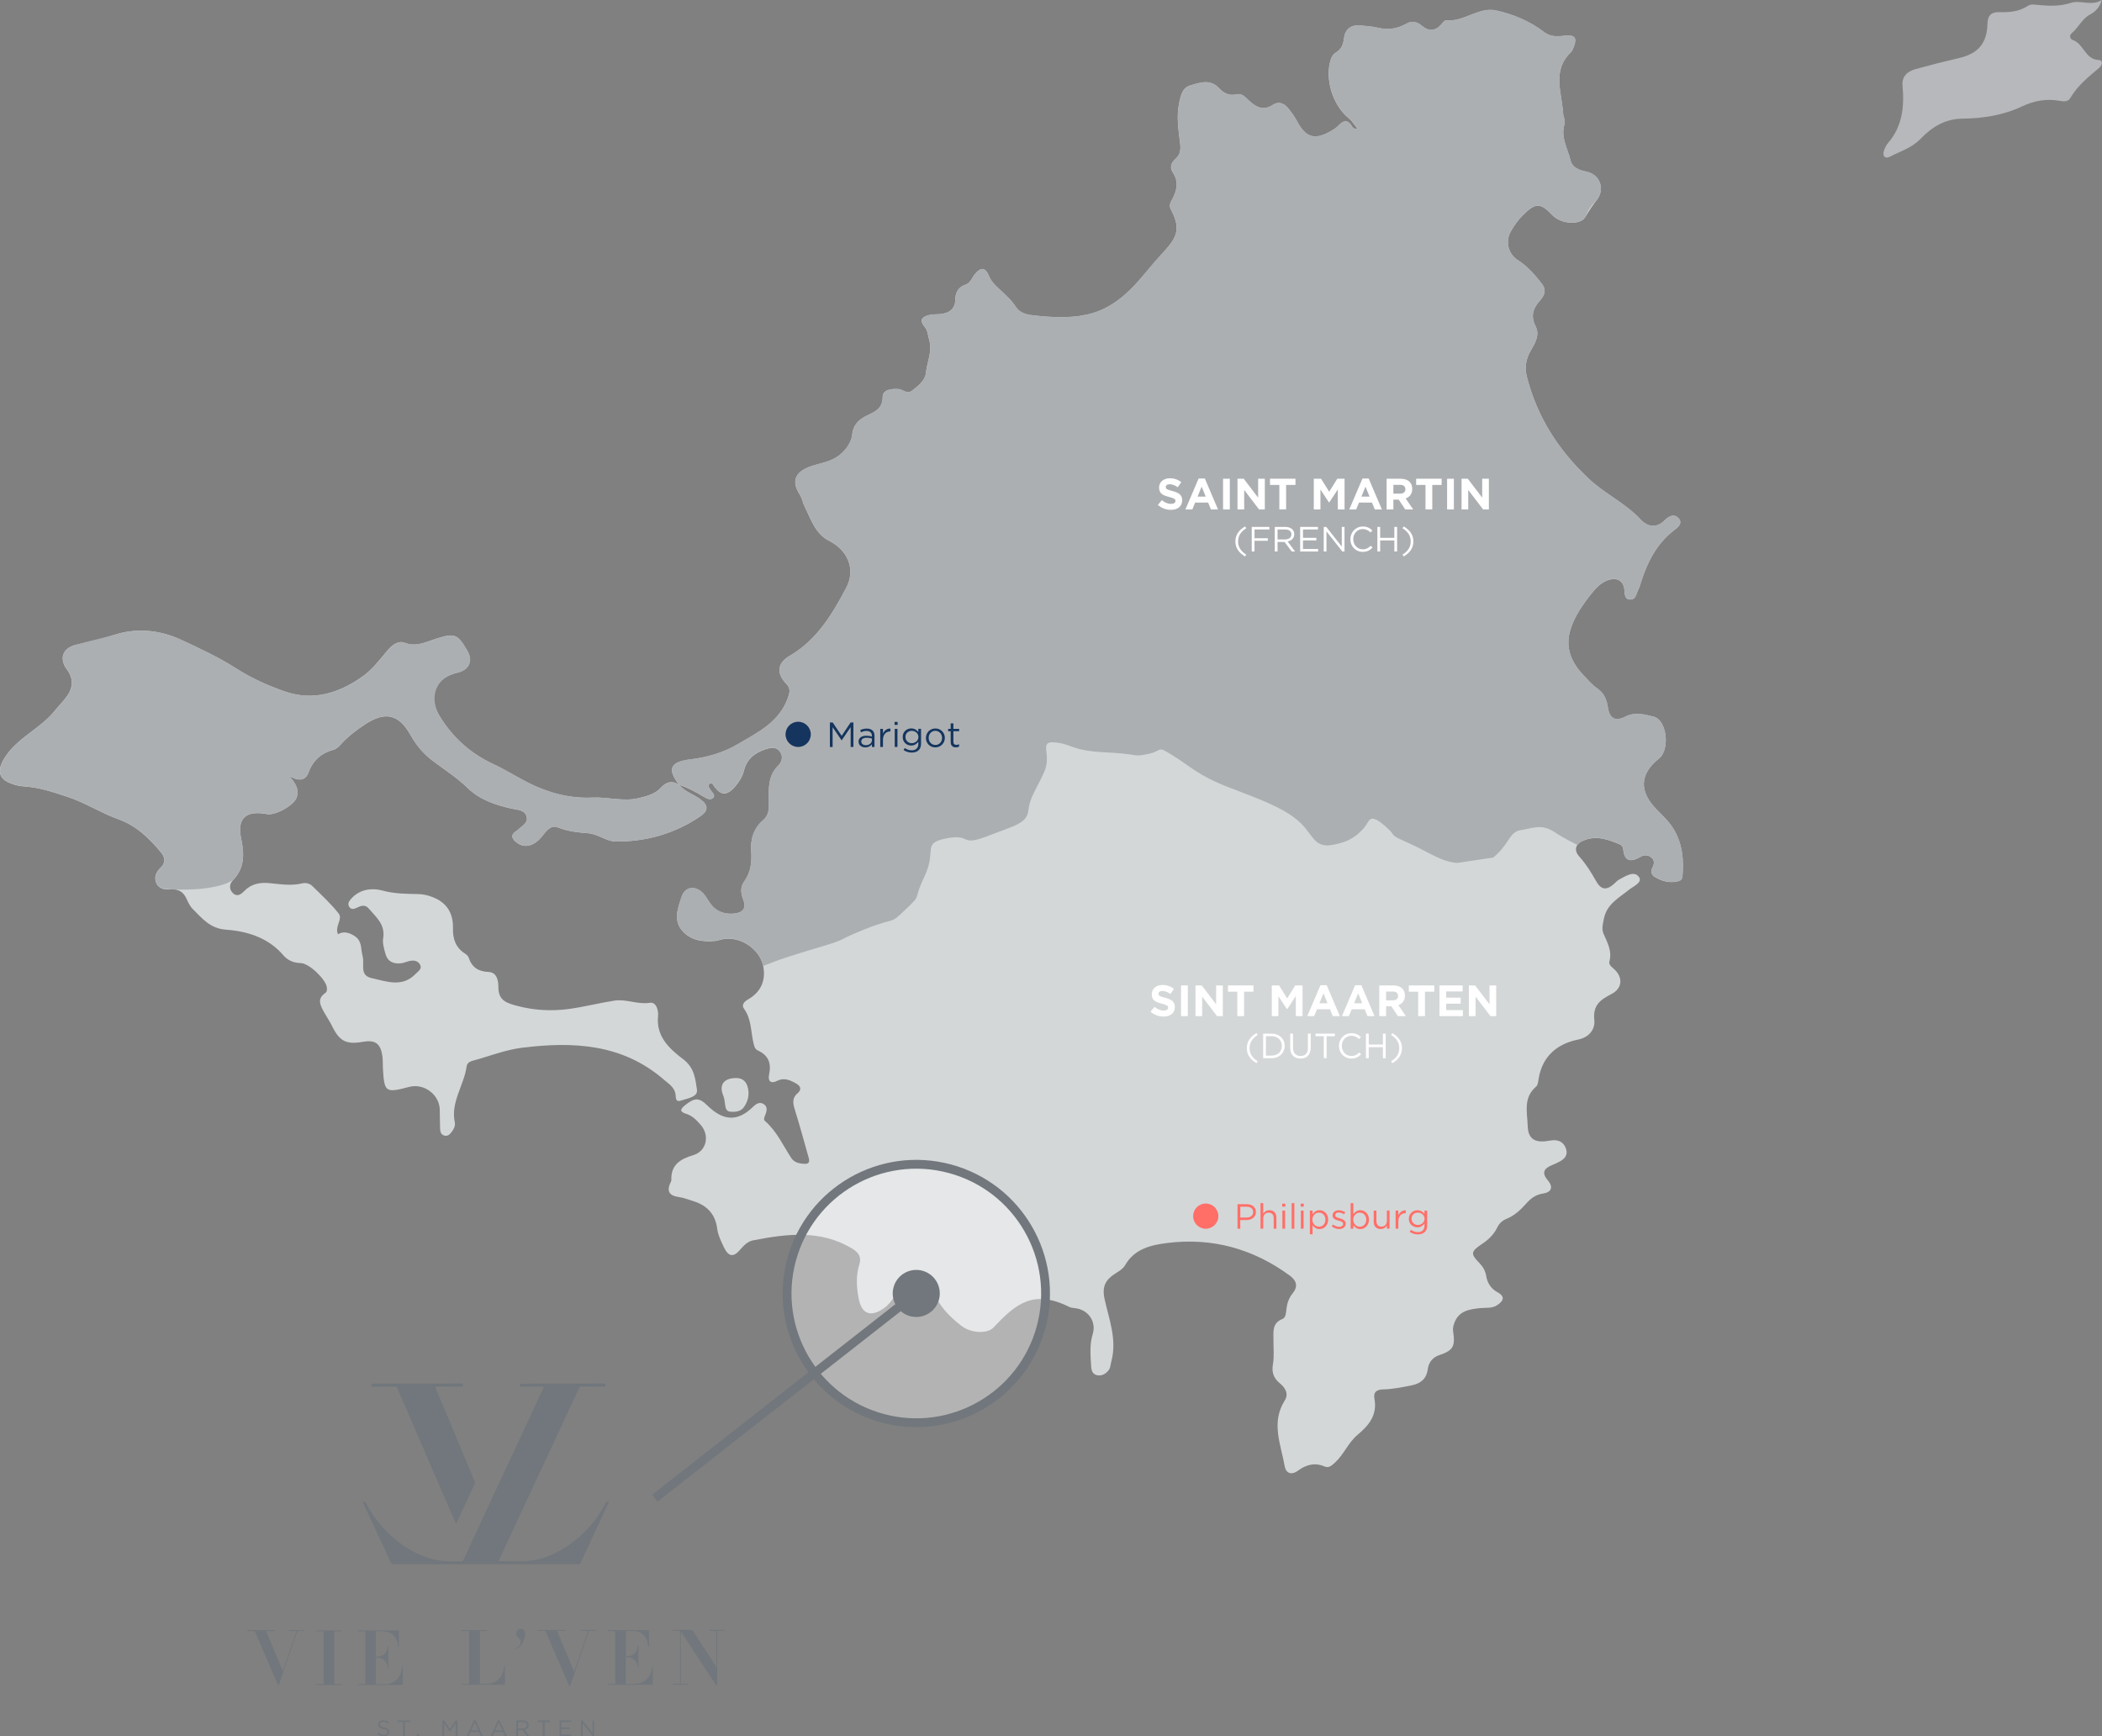 <?xml version="1.0" encoding="UTF-8"?>
<svg xmlns="http://www.w3.org/2000/svg" width="1191" height="984" viewBox="0 0 1191 984" fill="none">
  <rect x="0" y="0" width="1191" height="984" fill="#808080" stroke="none"/>
  <g clip-path="url(#clip0_3933_2066)">
    <path d="M384.744 444.723C378.002 435.955 379.545 431.758 391.063 430.367C400.74 429.199 409.919 426.517 418.054 421.723C429.348 415.042 441.786 409.155 446.538 395.122C447.583 392.017 447.931 390.03 445.443 387.447C439.821 381.585 440.343 375.773 447.409 371.675C462.857 362.683 471.489 348.178 479.425 333.201C485.022 322.669 480.37 311.815 469.773 306.475C461.862 302.501 459.424 294.056 455.767 286.754C454.772 284.742 454.473 282.308 453.255 280.445C447.856 272.224 450.642 266.61 461.738 263.53C467.385 261.965 472.833 260.873 477.236 256.526C480.196 253.645 482.51 250.664 482.833 246.541C483.256 241.226 486.092 238.071 490.794 235.712C495.172 233.526 500.122 231.986 500.122 224.907C500.122 220.784 505.222 220.213 509.103 220.486C511.64 220.685 513.879 223.566 516.665 221.455C520.173 218.797 524.203 215.543 524.601 211.47C525.198 205.236 528.407 199.225 526.492 192.692C525.745 190.134 525.721 187.377 523.905 185.191C520.447 181.068 522.86 179.305 526.815 178.46C528.83 178.038 530.945 178.212 532.985 177.988C537.86 177.417 541.194 175.206 541.269 169.767C541.318 165.619 543.06 162.688 547.164 161.272C549.951 160.304 550.697 157.348 552.389 155.336C555.846 151.263 558.309 151.486 560.299 156.354C561.618 159.583 564.006 161.819 566.419 164.054C569.728 167.134 573.036 169.99 575.599 173.94C578.509 178.485 584.231 178.634 589.057 179.106C599.182 180.075 609.655 180.298 619.282 177.392C630.004 174.163 638.661 166.762 646 158.168C650.826 152.529 655.652 146.866 660.603 141.327C667.742 133.355 668.488 128.362 663.414 118.675C662.22 116.415 663.165 114.776 664.185 112.938C666.871 107.945 667.991 102.928 664.533 97.737C662.568 94.781 663.588 92.223 666.026 90.062C668.812 87.603 669.086 84.672 668.638 81.096C667.692 73.57 666.498 65.969 668.115 58.344C668.986 54.221 669.882 49.75 674.409 48.434C679.832 46.844 685.678 44.633 690.654 49.974C693.34 52.855 696.5 54.469 700.654 53.501C703.789 52.755 705.53 55.115 707.52 56.928C711.575 60.629 715.705 63.138 721.327 59.362C724.262 57.4 727.446 58.468 729.66 61.126C731.626 63.485 733.467 66.044 734.91 68.751C739.835 77.991 744.86 79.58 753.915 74.389C755.507 73.47 757.174 72.477 758.418 71.135C761.403 67.882 763.841 67.807 766.13 71.806C766.603 72.626 767.548 73.197 769.289 73.098C767.573 71.011 766.155 68.602 764.115 66.938C755.06 59.561 750.433 44.484 754.065 33.581C754.612 31.916 755.532 30.6 757 29.731C759.936 27.967 761.08 25.359 761.453 22.031C762.05 16.591 765.284 13.959 770.782 14.455C774.066 14.753 777.424 14.977 780.608 15.747C786.355 17.138 791.629 16.393 796.728 13.511C800.012 11.649 802.873 12.27 805.784 14.753C809.515 17.908 813.296 17.684 816.655 13.834C817.451 12.915 818.57 11.425 819.391 11.524C829.541 12.642 837.825 3.651 847.95 6.01C857.627 8.246 866.881 12.046 874.817 18.181C878.797 21.261 882.877 20.64 887.205 20.218C892.255 19.746 893.623 21.609 891.758 26.378C891.31 27.52 890.862 28.836 890.016 29.656C879.195 40.063 884.966 52.581 885.663 64.379C885.787 66.367 887.056 68.428 886.434 70.44C884.145 77.842 888.225 84.175 889.842 90.857C890.862 95.154 894.942 96.495 898.947 97.315C906.385 98.855 909.569 107.001 904.818 113.236C902.43 116.365 900.266 119.52 898.3 122.923C895.464 127.865 884.444 127.071 879.518 121.879C872.802 114.801 870.065 114.825 863 121.805C860.164 124.612 857.9 127.791 855.985 131.218C852.776 136.956 854.567 143.985 860.04 147.462C865.562 150.965 869.692 155.808 873.647 160.85C876.384 164.352 875.115 167.482 872.553 170.313C868.548 174.71 867.155 179.181 870.09 184.943C872.652 189.985 869.568 194.779 867.229 198.877C864.418 203.795 863.821 208.464 865.164 213.705C870.986 236.333 882.852 254.887 899.942 271.081C909.171 279.824 920.764 285.015 929.421 294.255C933.551 298.651 938.576 299.669 943.501 294.578C945.641 292.367 948.825 291.051 951.163 293.783C953.576 296.639 950.616 298.875 948.651 300.39C938.476 308.164 933.227 318.944 929.521 330.717C929.222 331.71 928.998 332.754 928.501 333.648C927.182 336.057 926.983 340.13 923.351 339.733C919.943 339.36 920.739 335.635 920.217 333.101C919.296 328.506 915.241 326.941 910.042 329.202C906.51 330.742 903.947 333.598 901.683 336.454C896.708 342.714 892.056 349.271 889.718 357.095C886.733 367.129 890.29 375.301 897.032 382.479C899.569 385.187 902.057 388.093 905.067 390.204C909.097 392.986 910.44 396.86 911.087 401.232C911.958 407.069 915.266 409.056 920.814 406.175C926.336 403.293 931.983 404.933 936.959 406.15C944.497 407.988 946.288 424.803 940.068 429.771C929.073 438.538 928.501 448.325 938.551 458.657C942.158 462.358 945.939 465.786 948.576 470.356C953.353 478.627 954.074 487.494 953.278 496.684C953.129 498.472 952.034 499.168 950.492 499.491C945.765 500.534 941.412 499.317 937.456 496.858C935.392 495.566 935.317 493.48 936.387 491.369C937.431 489.307 937.481 487.345 935.491 485.805C933.65 484.364 931.486 484.439 929.62 485.507C923.973 488.761 920.266 488.388 919.669 480.862C919.595 480.018 918.649 478.9 917.804 478.528C911.087 475.622 904.196 473.262 896.932 476.441C892.429 478.403 891.758 481.98 894.842 485.408C898.624 489.605 901.509 494.25 904.246 499.143C907.256 504.533 910.415 504.707 914.968 500.459C915.714 499.764 916.435 498.944 917.331 498.472C920.963 496.56 925.814 493.232 928.55 496.858C930.988 500.087 925.292 502.322 922.928 504.26C917.207 508.904 910.44 512.307 908.798 520.529C908.226 523.41 907.355 526.291 908.525 529.023C910.714 534.115 913.525 538.933 911.883 544.895C911.435 546.534 912.978 547.801 914.296 548.943C919.645 553.588 919.47 559.946 913.152 563.25C906.833 566.553 902.43 569.459 903.35 578.078C903.823 582.599 901.186 587.69 894.046 589.131C882.454 591.466 873.946 598.445 871.831 611.113C871.558 612.727 871.408 614.863 870.364 615.757C862.901 622.091 865.363 630.412 865.612 638.236C865.836 644.842 869.095 647.426 875.737 646.73C877.578 646.531 879.444 646.01 881.26 646.159C884.469 646.407 886.583 648.32 887.429 651.424C888.3 654.554 886.633 656.566 884.096 658.007C882.653 658.826 881.135 659.522 879.618 660.143C875.14 662.006 873.1 664.266 877.006 668.886C880.165 672.636 879.17 675.592 874.369 676.337C870.115 677.008 867.403 679.02 864.667 682.124C861.557 685.626 858.025 688.93 853.447 690.768C851.084 691.712 849.368 693.45 848.223 695.835C846.283 699.859 843.024 702.74 839.367 705.174C833.447 709.123 833.198 710.613 837.999 715.482C840.113 717.618 841.556 719.977 842.054 722.958C842.725 727.056 844.79 730.285 848.497 732.297C853.223 734.905 851.656 737.389 848.298 739.624C845.387 741.586 841.929 740.941 838.646 741.288C832.601 741.934 826.556 742.754 824.043 749.683C823.471 751.273 823.073 752.714 823.347 754.477C824.64 762.897 823.346 765.307 815.66 767.865C811.505 769.231 809.465 772.236 808.968 775.987C808.172 781.774 804.49 784.159 799.515 785.127C794.241 786.146 788.917 787.263 783.593 787.363C779.414 787.437 778.17 789.399 778.767 792.628C780.484 801.918 775.558 807.779 769.09 813.194C763.866 817.566 761.428 824.272 756.328 828.892C754.438 830.581 752.92 832.071 750.507 831.028C744.885 828.594 739.984 830.059 735.407 833.412C731.551 836.219 728.591 834.729 727.919 830.879C725.755 818.534 720.033 806.165 727.919 793.696C730.307 789.896 728.317 786.493 725.183 783.91C721.675 781.029 720.431 777.75 721.252 773.031C722.023 768.61 721.501 763.965 721.551 759.42C721.6 754.75 720.63 749.808 726.65 747.448C728.541 746.703 728.665 743.946 728.889 741.909C729.262 738.556 730.258 735.551 732.472 732.843C735.581 729.043 734.661 725.69 730.83 722.883C710.058 707.608 686.698 701.175 661.224 704.404C652.368 705.522 642.841 707.558 637.492 716.972C635.9 719.779 632.069 721.269 629.407 723.529C625.352 726.932 624.68 730.881 625.875 736.246C628.437 747.796 632.989 759.246 629.681 771.491C629.208 773.28 629.283 775.192 627.989 776.707C626.422 778.545 624.531 779.688 622.044 779.39C619.158 779.017 618.387 776.707 618.262 774.422C617.914 768.287 617.267 762.127 619.133 756.042C621.073 749.684 617.566 743.499 611.197 741.711C609.406 741.214 607.366 741.363 605.749 740.568C585.375 730.459 575.474 738.978 562.961 752.242C559.379 756.042 550.075 755.57 544.527 751.199C537.487 745.66 531.616 739.599 528.382 730.707C525.099 721.666 517.835 721.17 511.217 728.422C507.486 732.521 505.695 737.96 500.844 741.363C493.281 746.653 488.132 744.716 486.465 735.6C485.296 729.192 484.898 722.908 486.888 716.599C488.231 712.327 486.54 709.769 482.758 707.509C464.822 696.729 445.866 699.188 426.811 702.864C423.676 703.46 421.512 705.695 419.397 708.154C415.541 712.675 412.78 712.228 410.168 706.788C408.576 703.46 406.834 699.933 406.387 696.356C405.267 687.539 400.143 682.77 392.083 680.41C389.694 679.715 387.356 678.721 384.918 678.399C379.495 677.703 377.43 675.319 379.968 670.053C380.142 669.68 380.39 669.283 380.39 668.886C380.017 660.168 385.291 656.839 392.829 654.604C400.317 652.368 402.257 643.551 397.108 637.565C394.819 634.907 392.381 632.299 388.849 631.206C385.017 630.039 385.316 628.623 388.127 626.338C393.476 622.016 396.063 621.818 400.789 626.462C409.72 635.205 417.83 635.876 426.661 627.232C428.328 625.618 430.393 624.152 432.731 625.692C435.094 627.257 434.473 629.617 433.602 631.852C433.154 633.02 432.383 634.336 433.502 635.305C440.144 641.067 443.602 649.04 448.304 656.169C450.095 658.901 452.981 659.398 455.941 659.547C458.255 659.646 458.852 658.379 458.28 656.342C455.767 647.451 453.354 638.509 450.618 629.691C449.448 625.941 448.354 622.538 451.911 619.533C454.424 617.421 453.578 615.434 451.24 614.093C447.981 612.205 444.398 610.516 440.667 612.379C436.214 614.615 435.07 612.181 435.791 608.803C437.134 602.419 435.368 598.048 429.373 595.266C427.557 594.421 427.233 592.434 426.811 590.547C425.368 584.188 425.741 577.383 421.562 571.645C419.945 569.434 421.686 567.572 423.999 566.255C431.015 562.256 433.95 555.749 432.507 547.825C430.716 537.816 419.223 530.166 409.223 532.302C407.805 532.6 406.412 533.146 404.994 533.27C397.904 533.916 391.013 532.799 386.336 527.185C381.435 521.323 384.172 514.369 386.187 508.283C388.177 502.297 394.098 501.652 398.476 506.321C399.869 507.811 400.864 509.674 402.008 511.388C405.317 516.356 410.068 518.318 415.89 517.747C420.79 517.275 423.104 514.89 421.114 509.799C419.77 506.346 419.347 502.745 421.586 499.689C425.368 494.473 426.089 488.711 425.641 482.601C425.119 475.572 426.96 469.487 432.433 464.792C435.443 462.209 435.741 458.806 435.692 455.205C435.592 447.629 434.746 439.954 441.065 433.77C443.03 431.857 443.975 428.554 441.761 425.772C439.547 422.99 436.637 423.685 433.776 424.604C427.706 426.567 423.203 430.143 421.562 436.601C420.741 439.88 419.049 442.711 416.91 445.27C411.835 451.38 408.178 451.131 403.849 444.45C403.6 444.052 402.854 443.953 402.381 443.754C400.715 445.319 401.934 446.412 402.605 447.679C403.401 449.144 405.864 450.61 403.824 452.348C402.307 453.615 400.217 452.398 398.625 451.454C394.197 448.796 389.694 446.288 384.694 444.748L384.769 444.822L384.744 444.723Z" fill="#D4D7D8"></path>
    <path d="M384.67 444.649C387.879 448.598 392.854 450.014 396.81 452.92C401.561 456.397 401.437 459.477 396.611 462.731C382.157 472.468 366.112 476.988 348.922 476.889C343.698 476.864 338.971 472.666 333.274 472.194C327.428 471.723 321.607 471.126 315.91 468.841C312.03 467.301 309.368 471.151 306.955 474.132C302.576 479.546 297.178 480.813 292.949 477.609C290.237 475.572 288.77 473.337 292.576 470.878C292.924 470.654 293.297 470.431 293.571 470.158C295.81 467.922 299.74 466.233 298.223 462.284C296.88 458.732 293.024 459.005 289.79 458.236C280.635 456.124 271.928 453.318 264.764 446.363C258.743 440.501 251.455 435.931 244.713 430.79C239.539 426.84 235.633 421.898 232.424 416.235C225.782 404.511 218.02 403.145 206.801 410.522C201.751 413.85 197.148 417.377 193.118 421.823C192.024 423.015 190.681 424.406 189.213 424.804C182.123 426.716 177.446 430.665 174.784 437.819C172.819 443.109 168.242 442.389 163.714 439.607C166.973 443.283 169.709 446.885 168.117 451.877C166.674 456.323 156.027 462.284 151.251 461.365C139.459 459.105 134.185 463.65 136.623 475.2C138.489 484.042 138.688 491.866 131.996 498.796C129.907 500.957 129.683 503.813 131.922 506.073C134.359 508.508 136.698 506.694 138.39 504.956C142.395 500.783 147.32 499.963 152.644 500.46C158.813 501.056 164.933 502.099 171.127 500.609C173.167 500.112 175.481 500.609 176.973 502.099C182.073 507.117 187.397 512.01 191.825 517.573C194.437 520.877 189.462 524.925 191.501 529.421C194.611 527.558 197.671 528.452 200.756 530.315C204.064 532.327 204.562 535.482 204.885 538.835C205.01 540.052 205.333 541.269 205.582 542.486C206.502 546.758 203.691 552.769 210.557 554.284C219.09 556.172 227.971 559.773 235.558 551.825C236.926 550.409 239.29 549.093 238.046 546.708C236.703 544.15 234.091 544.051 231.503 544.696C230.11 545.044 228.742 545.69 227.324 545.864C222.871 546.41 219.488 544.845 218.319 540.275C217.597 537.493 216.652 534.463 217.1 531.756C218.443 523.882 213.02 519.66 208.791 514.717C206.751 512.333 204.338 513.351 201.999 514.469C200.656 515.114 199.139 515.537 198.044 514.121C196.8 512.506 197.571 510.942 198.691 509.625C203.616 503.863 210.532 502.993 216.901 504.707C223.692 506.545 230.359 506.52 237.125 506.67C239.837 506.719 242.35 507.34 244.937 508.309C253.246 511.438 256.853 517.573 256.654 526.043C256.505 532.104 258.196 536.972 263.445 540.375C264.291 540.921 265.236 541.716 265.535 542.61C267.351 548.124 270.883 550.533 276.854 550.807C281.58 551.005 282.376 555.749 282.376 559.326C282.376 566.951 286.904 568.417 293.173 570.056C302.775 572.589 312.477 573.061 321.955 571.819C330.662 570.677 339.294 568.417 348.051 567.051C354.917 565.983 361.236 569.385 368.201 568.268C371.958 567.671 373.177 572.763 372.853 575.843C371.634 587.567 379.62 594.571 387.083 600.234C393.576 605.152 393.949 611.461 394.894 617.447C395.566 621.719 389.57 622.365 386.063 623.607C382.356 624.923 383.127 621.769 382.68 619.608C381.884 615.932 378.724 614.044 376.062 611.734C352.529 591.441 324.766 590.15 295.86 593.727C286.108 594.944 277.078 598.644 267.699 601.128C265.958 601.6 264.614 602.594 264.366 604.407C262.898 615.137 255.211 624.55 257.699 636.125C258.097 637.913 257.151 639.776 256.007 641.316C255.012 642.682 253.868 643.974 251.927 643.551C249.937 643.129 249.439 641.44 249.365 639.751C249.216 636.026 249.29 632.325 249.166 628.599C248.842 620.129 240.111 613.746 231.852 615.932C218.319 619.483 217.722 619.061 216.95 605.127C216.826 602.867 216.975 600.557 216.652 598.322C215.582 591.268 212.547 589.156 205.607 590.373C196.203 592.038 192.397 590.075 188.218 581.581C186.85 578.799 185.083 576.241 183.591 573.533C181.551 569.808 179.411 566.082 184.287 562.729C185.357 562.008 185.382 560.618 185.158 559.301C184.387 554.781 175.108 545.864 170.431 545.764C166.351 545.69 163.018 544.224 160.555 541.343C151.997 531.358 140.156 527.707 128.091 526.838C118.861 526.167 114.558 520.38 109.184 515.09C107.617 513.55 106.622 511.314 105.677 509.277C103.91 505.452 101.174 503.714 96.845 504.012C93.512 504.235 89.979 503.937 88.462 500.162C87.118 496.834 88.636 493.977 90.95 491.767C94.109 488.761 93.412 485.706 91.148 482.974C84.506 474.951 77.168 467.873 66.993 464.221C57.067 460.67 48.161 454.783 38.061 451.504C29.977 448.847 21.991 446.115 13.384 445.643C10.946 445.518 8.458 444.848 6.145 443.979C-1.07 441.271 -1.617 436.328 2.388 429.796C9.627 417.923 23.086 412.956 31.345 402.375C33.509 399.618 36.121 397.184 38.086 394.303C41.445 389.434 41.669 384.442 37.937 379.425C32.987 372.793 35.897 366.708 43.932 365.193C51.346 363.802 58.635 361.616 65.849 359.43C78.66 355.58 91.522 357.393 102.816 362.659C113.164 367.478 123.787 372.396 133.489 378.605C142.295 384.243 151.723 388.515 161.45 391.868C177.446 397.383 191.924 392.862 205.283 383.448C211.055 379.4 215.184 373.737 219.662 368.471C222.398 365.242 225.856 362.932 229.24 364.249C235.931 366.832 241.305 363.752 247.051 361.964C257.649 358.635 259.216 359.182 264.813 368.869C268.047 374.457 265.784 379.599 259.44 381.114C246.106 384.293 241.927 394.154 249.066 405.827C256.48 417.923 266.555 426.989 279.54 433.025C286.655 436.328 293.272 440.625 300.313 444.078C311.432 449.542 323.249 452.572 335.687 451.976C344.543 451.554 353.3 454.46 362.256 452.2C366.808 451.057 371.236 449.89 374.371 446.462C377.53 442.985 380.689 442.215 384.645 444.649L384.57 444.575L384.67 444.649Z" fill="#D4D7D8"></path>
    <path d="M1190.88 0C1189.73 4.148 1187.14 6.681 1184.26 8.221C1179.61 10.705 1177.72 15.573 1173.96 18.728C1172.27 20.144 1172.79 22.106 1174.58 22.727C1180.7 24.888 1181.45 33.755 1189.28 34.028C1191.47 34.102 1191.35 36.76 1189.53 38.325C1183.46 43.491 1177.17 48.409 1173.06 55.538C1171.75 57.823 1169.26 57.55 1166.89 57.127C1159.51 55.811 1152.57 57.053 1145.77 60.257C1135.13 65.324 1123.43 67.112 1111.99 67.236C1101.67 67.361 1094.43 72.254 1088.23 78.637C1083.13 83.903 1076.72 85.716 1070.8 88.796C1067.91 90.286 1066.47 88.299 1067.49 85.269C1068.01 83.729 1068.81 82.164 1069.85 80.947C1078.01 71.459 1079.03 60.282 1077.98 48.484C1077.51 43.243 1080.77 40.436 1085.35 39.169C1093.48 36.909 1101.69 34.823 1109.93 32.91C1120.72 30.402 1125.85 24.664 1126.1 13.487C1126.22 8.619 1128.39 6.731 1132.94 6.88C1138.61 7.054 1144.11 6.557 1149.03 3.303C1150.5 2.335 1152.14 2.533 1153.83 2.707C1160.4 3.378 1166.82 3.751 1173.41 1.614C1178.88 -0.174 1185.08 3.726 1190.88 0Z" fill="#B6B8BB"></path>
    <path d="M416.685 610.915C419.993 610.741 422.357 612.281 423.402 615.261C424.919 619.608 423.999 623.93 421.436 627.506C419.695 629.916 416.461 630.288 413.525 629.94C411.56 629.717 411.137 627.953 410.889 626.264C410.615 624.451 410.49 622.539 409.819 620.899C407.306 614.938 409.893 611.088 416.71 610.915H416.685Z" fill="#D4D7D8"></path>
    <path d="M683.192 682.025H683.167C679.224 682.025 676.027 685.217 676.027 689.154V689.179C676.027 693.116 679.224 696.307 683.167 696.307H683.192C687.135 696.307 690.331 693.116 690.331 689.179V689.154C690.331 685.217 687.135 682.025 683.192 682.025Z" fill="#FF6F68"></path>
    <path d="M384.743 444.698L384.67 444.649L384.743 444.698Z" fill="#B6B8BB"></path>
    <path d="M894.371 478.006C894.122 478.255 893.948 478.503 893.749 478.776C892.878 478.379 887.082 475.647 880.49 471.35C873.35 466.655 868.002 469.487 861.758 470.406C855.513 471.35 855.513 476.963 848.374 483.893C847.553 484.688 846.831 485.358 846.135 485.954L825.612 489.009C816.084 488.14 810.536 483.346 798.446 477.907C785.062 471.921 793.098 475.1 784.192 467.599C775.286 460.098 776.157 465.736 772.599 469.462C769.042 473.188 765.459 476.963 754.762 478.826C744.065 480.689 744.065 472.269 735.135 464.768C726.229 457.266 712.845 452.597 695.904 446.04C678.963 439.483 674.51 434.316 664.709 428.231C654.907 422.146 659.36 425.424 650.454 427.287C641.548 429.15 646.001 427.287 626.373 426.343C606.746 425.399 607.641 421.649 597.84 420.73C588.038 419.786 596.273 427.287 591.596 437.595C586.919 447.903 583.56 451.653 582.69 459.154C581.819 466.655 575.55 467.599 559.505 473.809C543.459 480.018 550.599 472.269 536.319 475.075C522.065 477.882 530.971 481.633 523.831 496.635C516.692 511.637 522.936 505.999 513.134 515.362C503.333 524.726 508.681 519.113 489.949 526.614C471.217 534.115 482.81 531.308 460.644 537.866C439.798 544.025 433.155 547.13 432.434 547.478H432.359V547.18C430.245 537.443 419.025 530.067 409.199 532.178C407.781 532.476 406.388 533.022 404.97 533.146C397.88 533.792 390.989 532.674 386.312 527.061C381.412 521.199 384.148 514.245 386.163 508.159C388.153 502.173 394.074 501.528 398.452 506.197C399.845 507.688 400.84 509.55 401.985 511.264C405.293 516.232 410.045 518.194 415.866 517.623C420.767 517.151 423.08 514.766 421.09 509.675C419.747 506.222 419.324 502.621 421.563 499.566C425.344 494.35 426.066 488.587 425.618 482.477C425.095 475.473 426.936 469.387 432.384 464.693C435.394 462.085 435.693 458.707 435.643 455.081C435.544 447.505 434.698 439.83 441.017 433.646C442.982 431.733 443.927 428.43 441.713 425.648C439.499 422.866 436.588 423.561 433.728 424.48C433.255 424.629 432.807 424.803 432.359 424.977C426.986 427.014 423.006 430.516 421.513 436.477C420.692 439.756 419.001 442.587 416.861 445.146C411.786 451.256 408.129 451.007 403.801 444.326C403.552 443.928 402.806 443.829 402.333 443.63C400.666 445.195 401.885 446.288 402.557 447.555C403.353 449.02 405.816 450.486 403.776 452.224C402.258 453.491 400.169 452.274 398.577 451.33C394.149 448.673 389.646 446.164 384.695 444.649C384.695 444.649 384.72 444.698 384.745 444.698C387.954 448.598 392.88 450.014 396.81 452.895C401.562 456.372 401.438 459.452 396.611 462.706C382.158 472.442 366.112 476.963 348.923 476.864C343.699 476.839 338.972 472.641 333.275 472.169C327.429 471.697 321.608 471.101 315.911 468.816C312.03 467.276 309.369 471.126 306.956 474.107C302.577 479.521 297.179 480.788 292.95 477.584C290.238 475.547 288.771 473.312 292.552 470.853C292.95 470.604 293.547 470.133 293.895 469.81C296.184 467.723 299.667 466.034 298.224 462.234C296.88 458.682 293.025 458.955 289.791 458.185C280.636 456.074 271.929 453.268 264.764 446.313C258.446 440.153 250.734 435.434 243.744 429.97C239.166 426.418 235.534 421.848 232.773 416.756C226.056 404.486 218.22 402.946 206.826 410.447C201.776 413.775 197.174 417.302 193.144 421.748C192.05 422.94 190.706 424.331 189.239 424.729C182.149 426.641 177.472 430.591 174.81 437.744C172.845 443.034 168.267 442.314 163.74 439.532C166.999 443.208 169.735 446.81 168.143 451.802C166.7 456.248 156.053 462.209 151.277 461.29C139.485 459.03 134.211 463.575 136.649 475.125C138.515 483.967 138.714 491.791 132.022 498.721C132.022 498.721 123.862 505.204 96.946 503.987C93.587 503.838 90.08 503.912 88.562 500.137C87.219 496.809 88.736 493.952 91.05 491.742C94.209 488.736 93.513 485.681 91.249 482.949C84.607 474.926 77.268 467.847 67.094 464.196C57.168 460.644 48.262 454.758 38.162 451.479C30.55 448.995 23.012 446.412 14.977 445.717C13.832 445.617 12.663 445.518 11.544 445.319C-0.546 443.183 -2.313 437.62 2.489 429.771C9.728 417.898 23.186 412.931 31.445 402.35C33.609 399.593 36.221 397.159 38.187 394.277C41.545 389.409 41.769 384.417 38.038 379.4C33.46 373.265 35.6 367.601 42.291 365.59C50.103 363.255 58.138 361.765 65.949 359.43C78.761 355.58 91.647 357.393 102.941 362.659C113.29 367.477 123.912 372.395 133.614 378.605C142.42 384.243 151.849 388.515 161.576 391.868C177.571 397.382 192.05 392.862 205.408 383.448C211.18 379.4 215.309 373.736 219.787 368.471C222.524 365.242 225.982 362.932 229.365 364.248C236.057 366.831 241.43 363.752 247.177 361.963C257.774 358.635 259.341 359.181 264.939 368.868C268.247 374.581 265.809 379.822 259.142 381.213C246.928 383.746 242.749 395.296 249.241 405.926C256.63 417.998 266.73 427.014 279.666 433.025C286.78 436.328 293.398 440.625 300.438 444.078C311.558 449.542 323.374 452.572 335.813 451.976C344.669 451.554 353.425 454.46 362.381 452.2C366.933 451.057 371.361 449.89 374.496 446.462C377.655 442.985 380.79 442.215 384.745 444.649L384.695 444.599C384.695 444.599 384.695 444.599 384.72 444.599C378.053 435.881 379.596 431.683 391.089 430.292C400.766 429.125 409.945 426.443 418.08 421.649C429.374 414.967 441.813 409.081 446.564 395.047C447.609 391.943 447.957 389.956 445.469 387.372C439.847 381.511 440.37 375.699 447.435 371.6C462.883 362.609 471.515 348.104 479.451 333.126C485.048 322.595 480.396 311.741 469.799 306.401C461.888 302.427 459.45 293.982 455.793 286.679C454.798 284.668 454.5 282.233 453.281 280.371C447.883 272.149 450.669 266.536 461.764 263.456C469.277 261.37 476.466 260.103 481.317 250.888C482.188 249.224 482.71 247.361 482.959 245.498C483.63 240.754 486.392 237.848 490.82 235.637C495.198 233.452 500.149 231.912 500.149 224.833C500.149 220.71 505.248 220.139 509.129 220.412C511.667 220.61 513.905 223.492 516.692 221.38C520.199 218.723 524.229 215.469 524.627 211.396C525.224 205.161 528.434 199.15 526.518 192.618C525.772 190.06 525.747 187.303 523.931 185.117C520.473 180.994 522.886 179.23 526.841 178.386C528.856 177.964 530.971 178.138 533.011 177.914C537.887 177.343 541.22 175.132 541.295 169.693C541.345 165.545 543.086 162.614 547.191 161.198C549.977 160.229 550.723 157.274 552.415 155.262C555.873 151.188 558.335 151.412 560.326 156.28C561.644 159.509 564.032 161.745 566.445 163.98C569.754 167.06 573.062 169.916 575.625 173.865C578.535 178.411 584.257 178.56 589.083 179.032C599.208 180 609.681 180.224 619.308 177.318C630.801 173.865 639.931 165.57 647.618 156.181C651.3 151.685 655.007 147.189 659.037 142.967C667.669 133.926 668.888 128.934 663.465 118.576C662.271 116.316 663.216 114.677 664.236 112.839C666.923 107.846 668.042 102.829 664.584 97.638C662.619 94.682 663.639 92.124 666.077 89.963C668.863 87.504 669.137 84.573 668.689 80.996C667.743 73.47 666.549 65.87 668.166 58.245C669.037 54.122 669.933 49.651 674.46 48.334C679.883 46.745 685.729 44.534 690.705 49.874C693.391 52.756 696.551 54.37 700.705 53.401C703.84 52.656 705.581 55.016 707.571 56.829C711.626 60.53 715.756 63.038 721.378 59.263C724.313 57.301 727.497 58.369 729.712 61.027C731.677 63.386 733.518 65.945 734.961 68.652C739.886 77.892 744.911 79.481 753.966 74.29C755.559 73.371 757.225 72.378 758.469 71.036C761.454 67.783 763.892 67.708 766.181 71.707C766.654 72.527 767.599 73.098 769.34 72.999C767.624 70.912 766.206 68.503 764.166 66.839C755.111 59.462 750.484 44.385 754.116 33.481C754.663 31.817 755.583 30.501 757.051 29.631C759.987 27.868 761.131 25.26 761.504 21.932C762.101 16.492 765.335 13.859 770.833 14.356C774.117 14.654 777.475 14.878 780.659 15.648C786.406 17.039 791.68 16.294 796.779 13.412C800.063 11.549 802.924 12.17 805.835 14.654C809.566 17.809 813.347 17.585 816.706 13.735C817.502 12.816 818.621 11.326 819.442 11.425C829.592 12.543 837.876 3.552 848.001 5.911C857.678 8.147 866.932 11.947 874.868 18.082C878.848 21.162 882.928 20.541 887.256 20.119C892.306 19.647 893.674 21.509 891.809 26.278C891.361 27.421 890.913 28.737 890.067 29.557C879.246 39.964 885.017 52.482 885.714 64.28C885.838 66.267 887.107 68.329 886.485 70.341C884.196 77.743 888.276 84.076 889.893 90.758C890.913 95.055 894.993 96.396 898.998 97.216C907.008 98.855 910.068 108.144 903.675 114.503C901.486 116.664 899.744 119.222 898.675 122.103C896.56 127.866 884.719 127.245 879.544 121.805C872.828 114.726 870.091 114.751 863.026 121.731C860.19 124.537 857.927 127.717 856.011 131.144C852.802 136.882 854.593 143.911 860.066 147.388C865.589 150.89 869.718 155.734 873.674 160.776C876.41 164.278 875.141 167.408 872.579 170.239C868.574 174.635 867.181 179.106 870.116 184.869C872.678 189.911 869.594 194.704 867.255 198.803C864.444 203.721 863.847 208.39 865.191 213.631C871.012 236.258 882.878 254.812 899.968 271.007C909.198 279.75 920.79 284.941 929.447 294.18C933.577 298.577 938.602 299.595 943.528 294.503C945.667 292.293 948.851 290.976 951.19 293.709C953.603 296.565 950.642 298.8 948.677 300.315C938.502 308.09 933.253 318.869 929.547 330.643C929.248 331.636 929.024 332.679 928.527 333.573C927.208 335.983 927.009 340.056 923.377 339.659C919.969 339.286 920.765 335.561 920.243 333.027C919.322 328.432 915.267 326.867 910.068 329.127C906.536 330.667 903.973 333.524 901.71 336.38C896.734 342.639 892.082 349.197 889.744 357.021C886.759 367.055 890.316 375.227 897.058 382.405C899.595 385.112 902.083 388.018 905.093 390.13C909.123 392.911 910.466 396.786 911.113 401.158C911.984 406.994 915.292 408.982 920.84 406.1C926.363 403.219 932.01 404.858 936.985 406.075C944.523 407.913 946.314 424.729 940.094 429.696C929.099 438.464 928.527 448.25 938.577 458.583C942.184 462.284 945.965 465.711 948.602 470.282C953.379 478.553 954.1 487.42 953.304 496.61C953.155 498.398 952.06 499.094 950.518 499.417C945.791 500.46 941.438 499.243 937.482 496.784C935.418 495.492 935.343 493.406 936.413 491.294C937.458 489.233 937.507 487.271 935.517 485.731C933.676 484.29 931.512 484.365 929.646 485.433C923.999 488.686 920.293 488.314 919.696 480.788C919.621 479.944 918.676 478.826 917.83 478.453C911.113 475.547 904.222 473.188 896.958 476.367C895.888 476.839 895.043 477.41 894.396 478.031" fill="#ACAFB2"></path>
    <path d="M893.872 478.826C893.872 478.826 893.822 478.826 893.748 478.776C893.748 478.801 893.699 478.826 893.674 478.851H893.872V478.826Z" fill="#B6B8BB"></path>
    <path d="M452.26 409.006H452.235C448.292 409.006 445.096 412.198 445.096 416.135V416.16C445.096 420.097 448.292 423.288 452.235 423.288H452.26C456.203 423.288 459.4 420.097 459.4 416.16V416.135C459.4 412.198 456.203 409.006 452.26 409.006Z" fill="#15355E"></path>
    <path d="M656.051 286.133L658.315 283.426C659.882 284.717 661.524 285.537 663.514 285.537C665.081 285.537 666.026 284.916 666.026 283.897V283.848C666.026 282.879 665.429 282.382 662.519 281.637C659.011 280.743 656.747 279.774 656.747 276.322V276.272C656.747 273.118 659.285 271.031 662.842 271.031C665.38 271.031 667.544 271.826 669.31 273.242L667.32 276.123C665.778 275.055 664.26 274.409 662.792 274.409C661.325 274.409 660.553 275.08 660.553 275.924V275.974C660.553 277.117 661.3 277.489 664.31 278.259C667.842 279.178 669.833 280.445 669.833 283.475V283.525C669.833 286.977 667.196 288.915 663.439 288.915C660.802 288.915 658.14 287.996 656.051 286.133Z" fill="white"></path>
    <path d="M679.135 271.181H682.667L690.13 288.692H686.125L684.533 284.792H677.17L675.578 288.692H671.672L679.135 271.181ZM683.165 281.414L680.851 275.776L678.538 281.414H683.165Z" fill="white"></path>
    <path d="M692.992 271.304H696.823V288.691H692.992V271.304Z" fill="white"></path>
    <path d="M701.176 271.304H704.708L712.868 282.009V271.304H716.649V288.691H713.39L704.957 277.638V288.691H701.176V271.304Z" fill="white"></path>
    <path d="M724.885 274.807H719.586V271.28H734.014V274.807H728.716V288.666H724.885V274.807Z" fill="white"></path>
    <path d="M744.412 271.305H748.542L753.119 278.657L757.696 271.305H761.826V288.691H758.02V277.34L753.119 284.767H753.02L748.169 277.415V288.691H744.412V271.305Z" fill="white"></path>
    <path d="M771.975 271.181H775.507L782.97 288.691H778.965L777.373 284.792H770.009L768.417 288.691H764.512L771.975 271.181ZM776.005 281.414L773.691 275.776L771.378 281.414H776.005Z" fill="white"></path>
    <path d="M785.658 271.305H793.619C795.833 271.305 797.549 271.926 798.694 273.068C799.664 274.037 800.186 275.403 800.186 277.042V277.092C800.186 279.898 798.669 281.662 796.455 282.482L800.709 288.691H796.231L792.499 283.127H789.489V288.691H785.658V271.305ZM793.37 279.749C795.236 279.749 796.305 278.756 796.305 277.291V277.241C796.305 275.602 795.161 274.757 793.295 274.757H789.489V279.749H793.37Z" fill="white"></path>
    <path d="M807.697 274.807H802.398V271.28H816.827V274.807H811.528V288.666H807.697V274.807Z" fill="white"></path>
    <path d="M819.939 271.305H823.77V288.691H819.939V271.305Z" fill="white"></path>
    <path d="M828.123 271.305H831.656L839.815 282.01V271.305H843.596V288.691H840.337L831.904 277.638V288.691H828.123V271.305Z" fill="white"></path>
    <path d="M699.982 306.823C699.982 303.172 701.948 300.316 705.48 298.329L706.127 299.347C703.092 301.284 701.5 303.644 701.5 306.823C701.5 310.002 703.092 312.387 706.127 314.299L705.48 315.318C701.948 313.331 699.982 310.474 699.982 306.823Z" fill="white"></path>
    <path d="M709.238 298.602H719.239V300.042H710.806V305.01H718.343V306.45H710.806V312.511H709.238V298.602Z" fill="white"></path>
    <path d="M722.297 298.602H728.292C730.009 298.602 731.377 299.123 732.248 299.993C732.919 300.663 733.317 301.632 733.317 302.725V302.774C733.317 305.084 731.725 306.426 729.536 306.823L733.815 312.511H731.874L727.844 307.121H723.864V312.511H722.297V298.602ZM728.143 305.68C730.233 305.68 731.725 304.612 731.725 302.824V302.774C731.725 301.061 730.407 300.042 728.168 300.042H723.864V305.68H728.143Z" fill="white"></path>
    <path d="M736.676 298.602H746.751V300.042H738.268V304.786H745.855V306.227H738.268V311.095H746.85V312.536H736.676V298.627V298.602Z" fill="white"></path>
    <path d="M750.01 298.602H751.477L760.259 309.754V298.602H761.801V312.511H760.558L751.577 301.11V312.511H750.035V298.602H750.01Z" fill="white"></path>
    <path d="M765.135 305.606V305.556C765.135 301.632 768.07 298.378 772.175 298.378C774.712 298.378 776.205 299.272 777.598 300.589L776.528 301.731C775.359 300.614 774.041 299.819 772.15 299.819C769.065 299.819 766.752 302.327 766.752 305.507V305.556C766.752 308.785 769.09 311.294 772.15 311.294C774.066 311.294 775.309 310.549 776.653 309.282L777.698 310.3C776.255 311.766 774.663 312.735 772.125 312.735C768.095 312.735 765.135 309.58 765.135 305.581V305.606Z" fill="white"></path>
    <path d="M780.434 298.602H782.001V304.786H790.036V298.602H791.603V312.511H790.036V306.252H782.001V312.511H780.434V298.602Z" fill="white"></path>
    <path d="M794.688 314.3C797.722 312.362 799.315 309.978 799.315 306.823C799.315 303.669 797.722 301.26 794.688 299.347L795.334 298.329C798.867 300.316 800.832 303.172 800.832 306.823C800.832 310.474 798.867 313.331 795.334 315.318L794.688 314.3Z" fill="white"></path>
    <path d="M651.895 573.285L654.158 570.578C655.726 571.869 657.367 572.689 659.358 572.689C660.925 572.689 661.87 572.068 661.87 571.049V571C661.87 570.031 661.273 569.534 658.363 568.789C654.855 567.895 652.591 566.926 652.591 563.474V563.424C652.591 560.27 655.129 558.183 658.686 558.183C661.223 558.183 663.388 558.978 665.154 560.394L663.164 563.275C661.621 562.207 660.104 561.561 658.636 561.561C657.168 561.561 656.397 562.232 656.397 563.076V563.126C656.397 564.269 657.144 564.641 660.154 565.411C663.686 566.33 665.676 567.597 665.676 570.627V570.677C665.676 574.129 663.039 576.067 659.283 576.067C656.646 576.067 653.984 575.148 651.895 573.285Z" fill="white"></path>
    <path d="M669.184 558.432H673.015V575.818H669.184V558.432Z" fill="white"></path>
    <path d="M677.369 558.432H680.902L689.061 569.137V558.432H692.843V575.818H689.584L681.15 564.765V575.818H677.369V558.432Z" fill="white"></path>
    <path d="M701.078 561.959H695.779V558.432H710.208V561.959H704.909V575.818H701.078V561.959Z" fill="white"></path>
    <path d="M720.605 558.432H724.735L729.312 565.784L733.89 558.432H738.019V575.818H734.213V564.467L729.312 571.894H729.213L724.362 564.542V575.818H720.605V558.432Z" fill="white"></path>
    <path d="M748.17 558.307H751.703L759.166 575.818H755.16L753.568 571.918H746.205L744.613 575.818H740.707L748.17 558.307ZM752.2 568.54L749.887 562.902L747.573 568.54H752.2Z" fill="white"></path>
    <path d="M767.82 558.307H771.353L778.816 575.818H774.811L773.219 571.918H765.855L764.263 575.818H760.357L767.82 558.307ZM771.85 568.54L769.537 562.902L767.223 568.54H771.85Z" fill="white"></path>
    <path d="M781.504 558.432H789.465C791.679 558.432 793.395 559.053 794.539 560.195C795.51 561.164 796.032 562.53 796.032 564.169V564.219C796.032 567.026 794.514 568.789 792.3 569.609L796.554 575.818H792.077L788.345 570.255H785.335V575.818H781.504V558.432ZM789.216 566.877C791.081 566.877 792.151 565.883 792.151 564.418V564.368C792.151 562.729 791.007 561.884 789.141 561.884H785.335V566.877H789.216Z" fill="white"></path>
    <path d="M803.545 561.959H798.246V558.432H812.675V561.959H807.376V575.818H803.545V561.959Z" fill="white"></path>
    <path d="M815.609 558.432H828.744V561.835H819.416V565.362H827.625V568.764H819.416V572.416H828.869V575.818H815.609V558.432Z" fill="white"></path>
    <path d="M832.277 558.432H835.81L843.969 569.137V558.432H847.751V575.818H844.492L836.059 564.765V575.818H832.277V558.432Z" fill="white"></path>
    <path d="M706.451 593.95C706.451 590.298 708.416 587.442 711.949 585.455L712.596 586.473C709.586 588.411 707.994 590.77 707.994 593.95C707.994 597.129 709.586 599.513 712.596 601.426L711.949 602.444C708.416 600.457 706.451 597.601 706.451 593.95Z" fill="white"></path>
    <path d="M715.703 585.754H720.529C724.908 585.754 727.918 588.759 727.918 592.658V592.708C727.918 596.633 724.883 599.663 720.529 599.663H715.703V585.754ZM717.27 587.194V598.197H720.529C724.062 598.197 726.301 595.813 726.301 592.733V592.683C726.301 589.603 724.062 587.194 720.529 587.194H717.27Z" fill="white"></path>
    <path d="M731.055 593.826V585.754H732.622V593.727C732.622 596.732 734.239 598.421 736.876 598.421C739.513 598.421 741.08 596.881 741.08 593.826V585.754H742.647V593.727C742.647 597.775 740.309 599.886 736.851 599.886C733.393 599.886 731.055 597.775 731.055 593.851V593.826Z" fill="white"></path>
    <path d="M750.06 587.194H745.383V585.754H756.329V587.194H751.652V599.638H750.06V587.194Z" fill="white"></path>
    <path d="M758.666 592.732V592.683C758.666 588.758 761.601 585.505 765.706 585.505C768.244 585.505 769.736 586.399 771.129 587.715L770.06 588.858C768.89 587.74 767.572 586.945 765.681 586.945C762.597 586.945 760.283 589.454 760.283 592.633V592.683C760.283 595.912 762.621 598.42 765.681 598.42C767.597 598.42 768.841 597.675 770.184 596.408L771.229 597.427C769.786 598.892 768.194 599.861 765.656 599.861C761.626 599.861 758.666 596.706 758.666 592.708V592.732Z" fill="white"></path>
    <path d="M773.967 585.754H775.534V591.938H783.569V585.754H785.136V599.663H783.569V593.404H775.534V599.663H773.967V585.754Z" fill="white"></path>
    <path d="M788.221 601.451C791.256 599.514 792.848 597.129 792.848 593.975C792.848 590.82 791.256 588.411 788.221 586.498L788.867 585.48C792.4 587.467 794.365 590.323 794.365 593.975C794.365 597.626 792.4 600.482 788.867 602.469L788.221 601.451Z" fill="white"></path>
    <path d="M470.221 409.404H471.813L476.888 416.98L481.963 409.404H483.555V423.313H481.987V412.062L476.913 419.513H476.838L471.763 412.086V423.338H470.221V409.429V409.404Z" fill="#15355E"></path>
    <path d="M486.465 420.307V420.258C486.465 418.097 488.256 416.929 490.868 416.929C492.187 416.929 493.107 417.103 494.027 417.377V417.029C494.027 415.191 492.883 414.222 490.968 414.222C489.749 414.222 488.803 414.545 487.833 414.967L487.385 413.725C488.53 413.204 489.624 412.881 491.117 412.881C492.609 412.881 493.679 413.253 494.45 414.023C495.147 414.719 495.495 415.712 495.495 417.029V423.313H494.027V421.773C493.306 422.717 492.112 423.536 490.296 423.536C488.38 423.536 486.465 422.443 486.465 420.332V420.307ZM494.052 419.513V418.519C493.306 418.296 492.286 418.072 491.017 418.072C489.077 418.072 488.007 418.916 488.007 420.208V420.258C488.007 421.549 489.201 422.294 490.594 422.294C492.485 422.294 494.027 421.152 494.027 419.513H494.052Z" fill="#15355E"></path>
    <path d="M498.754 413.03H500.296V415.713C501.043 413.999 502.535 412.782 504.5 412.856V414.496H504.376C502.137 414.496 500.296 416.11 500.296 419.215V423.313H498.754V413.055V413.03Z" fill="#15355E"></path>
    <path d="M506.863 409.105H508.605V410.794H506.863V409.105ZM506.963 413.029H508.505V423.288H506.963V413.029Z" fill="#15355E"></path>
    <path d="M511.939 425.077L512.636 423.884C513.805 424.729 515.124 425.201 516.591 425.201C518.855 425.201 520.323 423.959 520.323 421.55V420.333C519.427 421.525 518.183 422.494 516.293 422.494C513.83 422.494 511.467 420.655 511.467 417.675V417.625C511.467 414.62 513.855 412.782 516.293 412.782C518.233 412.782 519.477 413.726 520.323 414.843V413.005H521.865V421.475C521.865 423.065 521.393 424.282 520.547 425.101C519.626 426.02 518.258 426.468 516.616 426.468C514.974 426.468 513.308 425.996 511.939 425.027V425.077ZM520.373 417.675V417.625C520.373 415.514 518.532 414.148 516.591 414.148C514.651 414.148 513.034 415.489 513.034 417.6V417.65C513.034 419.712 514.676 421.152 516.591 421.152C518.507 421.152 520.373 419.736 520.373 417.675Z" fill="#15355E"></path>
    <path d="M524.627 418.221V418.172C524.627 415.265 526.891 412.807 530 412.807C533.11 412.807 535.349 415.241 535.349 418.122V418.172C535.349 421.078 533.06 423.537 529.951 423.537C526.841 423.537 524.627 421.127 524.627 418.221ZM533.782 418.221V418.172C533.782 415.961 532.14 414.148 529.951 414.148C527.761 414.148 526.194 415.961 526.194 418.122V418.172C526.194 420.382 527.836 422.17 530 422.17C532.165 422.17 533.782 420.382 533.782 418.221Z" fill="#15355E"></path>
    <path d="M538.658 420.581V414.371H537.215V413.03H538.658V409.925H540.2V413.03H543.459V414.371H540.2V420.382C540.2 421.624 540.897 422.096 541.941 422.096C542.464 422.096 542.887 421.997 543.434 421.748V423.065C542.887 423.338 542.315 423.512 541.593 423.512C539.951 423.512 538.683 422.692 538.683 420.606L538.658 420.581Z" fill="#15355E"></path>
    <path d="M701.176 682.397H706.375C709.51 682.397 711.599 684.061 711.599 686.793V686.843C711.599 689.849 709.087 691.388 706.126 691.388H702.743V696.306H701.176V682.397ZM706.201 689.973C708.514 689.973 710.032 688.731 710.032 686.918V686.868C710.032 684.881 708.539 683.838 706.3 683.838H702.768V689.948H706.201V689.973Z" fill="#FF6F68"></path>
    <path d="M714.211 681.801H715.753V687.812C716.425 686.694 717.495 685.8 719.286 685.8C721.774 685.8 723.216 687.464 723.216 689.923V696.306H721.674V690.295C721.674 688.383 720.629 687.191 718.838 687.191C717.047 687.191 715.753 688.482 715.753 690.395V696.281H714.211V681.776V681.801Z" fill="#FF6F68"></path>
    <path d="M726.5 682.099H728.241V683.788H726.5V682.099ZM726.599 686.024H728.142V696.282H726.599V686.024Z" fill="#FF6F68"></path>
    <path d="M731.85 681.801H733.392V696.307H731.85V681.801Z" fill="#FF6F68"></path>
    <path d="M736.975 682.099H738.716V683.788H736.975V682.099ZM737.074 686.024H738.616V696.282H737.074V686.024Z" fill="#FF6F68"></path>
    <path d="M742.174 686.024H743.716V688.085C744.562 686.843 745.756 685.8 747.647 685.8C750.11 685.8 752.547 687.737 752.547 691.115V691.165C752.547 694.518 750.11 696.505 747.647 696.505C745.731 696.505 744.512 695.462 743.716 694.319V699.461H742.174V686.024ZM750.98 691.19V691.14C750.98 688.706 749.314 687.166 747.348 687.166C745.383 687.166 743.617 688.781 743.617 691.115V691.165C743.617 693.549 745.433 695.139 747.348 695.139C749.264 695.139 750.98 693.674 750.98 691.19Z" fill="#FF6F68"></path>
    <path d="M754.537 694.99L755.308 693.897C756.428 694.742 757.647 695.213 758.866 695.213C760.085 695.213 761.005 694.568 761.005 693.574V693.524C761.005 692.481 759.786 692.084 758.443 691.711C756.826 691.264 755.035 690.693 755.035 688.805V688.756C755.035 686.992 756.502 685.825 758.542 685.825C759.786 685.825 761.179 686.272 762.249 686.967L761.552 688.11C760.607 687.489 759.512 687.116 758.517 687.116C757.298 687.116 756.527 687.762 756.527 688.607V688.656C756.527 689.625 757.796 689.997 759.164 690.42C760.756 690.892 762.473 691.513 762.473 693.351V693.4C762.473 695.338 760.856 696.48 758.816 696.48C757.348 696.48 755.706 695.909 754.562 694.965L754.537 694.99Z" fill="#FF6F68"></path>
    <path d="M766.826 694.345V696.307H765.283V681.802H766.826V688.086C767.671 686.844 768.865 685.8 770.756 685.8C773.219 685.8 775.657 687.738 775.657 691.116V691.165C775.657 694.519 773.219 696.506 770.756 696.506C768.841 696.506 767.622 695.462 766.826 694.32V694.345ZM774.114 691.215V691.165C774.114 688.731 772.448 687.191 770.482 687.191C768.517 687.191 766.751 688.806 766.751 691.141V691.19C766.751 693.575 768.567 695.164 770.482 695.164C772.398 695.164 774.114 693.699 774.114 691.215Z" fill="#FF6F68"></path>
    <path d="M778.344 692.407V686.024H779.886V692.01C779.886 693.922 780.931 695.114 782.722 695.114C784.513 695.114 785.807 693.823 785.807 691.885V685.999H787.324V696.257H785.807V694.469C785.11 695.586 784.065 696.48 782.274 696.48C779.787 696.48 778.344 694.816 778.344 692.357V692.407Z" fill="#FF6F68"></path>
    <path d="M790.758 686.024H792.3V688.706C793.046 686.992 794.539 685.775 796.504 685.85V687.489H796.38C794.141 687.489 792.3 689.104 792.3 692.183V696.282H790.758V686.024Z" fill="#FF6F68"></path>
    <path d="M798.719 698.095L799.415 696.902C800.585 697.747 801.903 698.219 803.371 698.219C805.634 698.219 807.102 696.977 807.102 694.568V693.351C806.207 694.543 804.963 695.511 803.072 695.511C800.609 695.511 798.246 693.674 798.246 690.718V690.668C798.246 687.663 800.634 685.825 803.072 685.825C805.013 685.825 806.256 686.769 807.102 687.886V686.048H808.645V694.518C808.645 696.108 808.172 697.325 807.326 698.144C806.406 699.063 805.037 699.51 803.396 699.51C801.679 699.51 800.087 699.038 798.719 698.07V698.095ZM807.152 690.693V690.643C807.152 688.532 805.311 687.166 803.371 687.166C801.43 687.166 799.813 688.507 799.813 690.618V690.668C799.813 692.73 801.455 694.17 803.371 694.17C805.286 694.17 807.152 692.754 807.152 690.693Z" fill="#FF6F68"></path>
  </g>
  <circle cx="519.191" cy="733.008" r="73.218" transform="rotate(105 519.191 733.008)" fill="white" fill-opacity="0.4" stroke="#71777C" stroke-width="5"></circle>
  <path d="M530.518 726.003C526.667 719.726 518.457 717.759 512.18 721.61C505.903 725.461 503.937 733.671 507.788 739.948C511.638 746.224 519.848 748.191 526.125 744.34C532.402 740.489 534.368 732.279 530.518 726.003ZM517.611 731.007L369.459 847.032L372.541 850.968L520.694 734.943L517.611 731.007Z" fill="#71777C"></path>
  <path d="M246.707 786.33C246.551 785.903 246.707 785.748 247.29 785.748H262.07C262.343 785.748 262.343 784 262.07 784L210.65 784.078C210.378 784.078 210.378 785.825 210.65 785.825H223.836C224.575 785.825 224.847 785.942 225.003 786.369L258.375 863.612L269.266 840.272L246.745 786.33H246.707ZM345.035 851.146C345.152 850.874 343.557 850.874 343.441 851.146C336.595 865.826 317.73 884.505 296.104 884.738H282.957C282.685 884.738 282.53 884.544 282.685 884.195L328.232 786.291C328.427 785.903 328.738 785.786 329.088 785.748H342.857C343.129 785.748 343.129 784 342.857 784L299.527 784.078H294.782C294.51 784.078 294.471 785.825 294.782 785.825H298.049H307.656C307.968 785.825 308.162 785.981 307.967 786.369L262.42 884.272C262.265 884.583 262.031 884.738 261.72 884.777H254.447C232.86 884.544 213.956 865.864 207.111 851.185C206.994 850.913 205.399 850.913 205.516 851.185L221.735 886.02C221.852 886.292 222.085 886.447 222.358 886.447H328.154C328.427 886.447 328.66 886.292 328.777 886.02L344.996 851.185L345.035 851.146Z" fill="#71777C"></path>
  <path d="M168.876 924.195C168.565 924.195 168.448 924.35 167.865 925.981L158.024 954.758C158.024 954.758 157.519 954.874 157.48 954.758L144.372 924.389C144.372 924.389 144.255 924.234 144.022 924.234H140.132C140.132 924.234 140.054 923.729 140.132 923.729H155.379C155.379 923.729 155.457 924.234 155.379 924.234H150.984C150.984 924.234 150.751 924.272 150.829 924.428L160.241 946.952L167.437 926.059C167.982 924.389 167.943 924.272 167.709 924.272H163.859C163.859 924.272 163.781 923.768 163.859 923.768H172.571C172.571 923.768 172.649 924.272 172.571 924.272H168.954L168.876 924.195Z" fill="#71777C"></path>
  <path d="M179.304 954.952C179.304 954.952 179.226 954.447 179.304 954.408H183.155C183.155 954.408 183.388 954.369 183.388 954.214V924.621C183.388 924.621 183.232 924.466 183.116 924.466H179.265C179.265 924.466 179.187 923.961 179.265 923.961H193.54C193.54 923.961 193.618 924.466 193.54 924.466H189.689C189.689 924.466 189.417 924.505 189.417 924.66V954.253C189.417 954.253 189.572 954.447 189.728 954.408H193.579C193.579 954.408 193.657 954.913 193.579 954.913H179.304V954.952Z" fill="#71777C"></path>
  <path d="M228.232 954.874H202.833C202.833 954.874 202.755 954.408 202.833 954.408H206.684C206.684 954.408 206.956 954.369 206.956 954.214V924.621C206.956 924.621 206.801 924.427 206.645 924.466H202.794C202.794 924.466 202.717 923.961 202.794 923.961H225.86C225.86 923.961 226.015 924 226.015 924.039V933.32C226.015 933.32 225.509 933.398 225.509 933.32C225.509 929.243 222.865 924.466 217.419 924.466H213.218C212.985 924.466 212.907 924.505 212.907 924.66V938.796H213.919C217.419 938.796 219.636 935.884 219.636 932.893C219.636 932.816 220.064 932.816 220.064 932.893V945.243C220.064 945.243 219.636 945.32 219.636 945.243C219.636 942.252 217.38 939.34 213.88 939.34H212.868V954.291C212.868 954.408 212.946 954.447 213.18 954.447H217.497C224.654 954.447 227.727 949.165 227.727 944.66C227.727 944.583 228.193 944.583 228.193 944.66V954.796C228.193 954.796 228.193 954.913 228.077 954.913" fill="#71777C"></path>
  <path d="M285.946 954.642H261.714C261.714 954.642 261.636 954.176 261.714 954.176H265.565C265.565 954.176 265.798 954.137 265.798 953.982V924.428C265.798 924.428 265.643 924.234 265.526 924.234H261.675C261.675 924.234 261.597 923.729 261.675 923.729H275.95C275.95 923.729 276.028 924.234 275.95 924.234H272.099C272.099 924.234 271.866 924.273 271.866 924.428V953.982C271.866 953.982 272.021 954.176 272.138 954.176H275.95C282.523 954.176 285.596 948.467 285.596 944.001C285.596 943.924 286.063 943.924 286.063 944.001V954.526C286.063 954.526 286.063 954.642 285.946 954.642Z" fill="#71777C"></path>
  <path d="M292.094 934.564C292.094 934.564 291.977 934.176 292.016 934.176C292.599 933.982 293.066 933.632 293.377 933.399C294.466 932.467 295.05 931.457 295.05 930.525C295.05 929.516 294.505 928.583 293.455 927.807C292.988 927.418 292.444 926.642 292.444 925.71C292.444 924.273 293.572 923.03 294.933 923.03C296.683 923.03 297.578 924.234 297.578 926.331C297.578 928.855 295.127 933.593 292.132 934.564" fill="#71777C"></path>
  <path d="M334.137 924.194C333.826 924.194 333.709 924.388 333.087 926.019L323.052 955.34C323.052 955.34 322.546 955.456 322.469 955.34L309.088 924.388C309.088 924.388 308.972 924.194 308.738 924.194H304.771C304.771 924.194 304.693 923.689 304.771 923.689H320.329C320.329 923.689 320.407 924.194 320.329 924.194H315.856C315.856 924.194 315.623 924.233 315.701 924.388L325.269 947.34L332.581 926.019C333.165 924.31 333.087 924.194 332.854 924.194H328.925C328.925 924.194 328.847 923.689 328.925 923.689H337.832C337.832 923.689 337.91 924.194 337.832 924.194H334.137Z" fill="#71777C"></path>
  <path d="M369.885 954.642H344.486C344.486 954.642 344.408 954.176 344.486 954.176H348.336C348.336 954.176 348.609 954.137 348.609 953.982V924.39C348.609 924.39 348.492 924.234 348.297 924.234H344.447C344.447 924.234 344.369 923.729 344.447 923.729H367.512C367.512 923.729 367.706 923.768 367.706 923.807V933.089C367.706 933.089 367.201 933.166 367.201 933.089C367.201 929.011 364.556 924.234 359.11 924.234H354.91C354.676 924.234 354.598 924.273 354.598 924.428V938.564H355.61C359.11 938.564 361.327 935.652 361.327 932.662C361.327 932.584 361.755 932.584 361.755 932.662V945.011C361.755 945.011 361.327 945.089 361.327 945.011C361.327 942.021 359.072 939.108 355.571 939.108H354.56V954.06C354.56 954.176 354.637 954.215 354.871 954.215H359.188C366.345 954.215 369.418 948.933 369.418 944.429C369.418 944.351 369.885 944.351 369.885 944.429V954.564C369.885 954.564 369.885 954.681 369.768 954.681" fill="#71777C"></path>
  <path d="M406.642 924.079C406.642 924.079 406.37 924.117 406.37 924.273V955.147C406.37 955.147 405.981 955.341 405.864 955.147L385.794 924.583V953.943C385.794 953.943 385.872 954.137 386.066 954.137H389.917C389.917 954.137 389.994 954.642 389.917 954.642H381.204C381.204 954.642 381.087 954.137 381.204 954.137H385.016C385.249 954.137 385.288 954.098 385.288 953.943V924.35C385.288 924.35 385.21 924.156 384.977 924.156H381.165C381.165 924.156 381.048 923.651 381.165 923.651H391.823C392.134 923.651 392.406 923.807 392.795 924.428L405.942 944.7V924.312C405.942 924.312 405.825 924.117 405.631 924.117H401.78C401.78 924.117 401.702 923.613 401.78 923.613H410.493C410.493 923.613 410.57 924.117 410.493 924.117H406.681L406.642 924.079Z" fill="#71777C"></path>
  <path d="M213.877 982.563L214.499 981.825C215.433 982.68 216.327 983.068 217.572 983.068C218.817 983.068 219.556 982.447 219.556 981.553C219.556 980.699 219.128 980.233 217.222 979.845C215.161 979.379 214.227 978.718 214.227 977.282C214.227 975.845 215.472 974.835 217.144 974.835C218.428 974.835 219.361 975.223 220.295 975.922L219.711 976.699C218.895 976.039 218.039 975.728 217.144 975.728C215.977 975.728 215.238 976.35 215.238 977.165C215.238 978.019 215.705 978.486 217.65 978.913C219.633 979.34 220.567 980.078 220.567 981.437C220.567 982.99 219.283 984 217.533 984C216.133 984 214.966 983.534 213.877 982.563Z" fill="#71777C"></path>
  <path d="M225.393 974.952V975.885H228.388V983.846H229.399V975.885H232.394V974.952H225.393Z" fill="#71777C"></path>
  <path d="M237.448 982.526H236.281V983.846H237.448V982.526Z" fill="#71777C"></path>
  <path d="M258.175 974.954L254.907 979.808L251.679 974.954H250.629V983.847H251.64V976.662L254.869 981.4H254.946L258.175 976.624V983.847H259.186V974.954H258.175Z" fill="#71777C"></path>
  <path d="M269.027 976.04L271.05 980.584H266.966L268.988 976.04H269.027ZM268.561 974.875L264.477 983.846H265.527L266.577 981.477H271.439L272.489 983.846H273.578L269.494 974.875H268.561Z" fill="#71777C"></path>
  <path d="M282.604 976.04L284.626 980.584H280.542L282.565 976.04H282.604ZM282.137 974.875L278.053 983.846H279.103L280.153 981.477H285.015L286.065 983.846H287.154L283.07 974.875H282.137Z" fill="#71777C"></path>
  <path d="M296.256 979.497C297.578 979.497 298.55 978.798 298.55 977.672C298.55 976.546 297.695 975.886 296.256 975.886H293.494V979.497H296.217H296.256ZM292.521 974.954H296.372C297.461 974.954 298.356 975.303 298.9 975.847C299.328 976.274 299.601 976.895 299.601 977.594C299.601 979.109 298.589 979.963 297.189 980.235L299.951 983.886H298.706L296.1 980.429H293.533V983.886H292.521V974.954Z" fill="#71777C"></path>
  <path d="M304.541 974.954V975.886H307.536V983.847H308.586V975.886H311.581V974.954H304.541Z" fill="#71777C"></path>
  <path d="M317.025 974.954V983.847H323.521V982.954H318.037V979.808H322.899V978.915H318.037V975.847H323.482V974.954H317.025Z" fill="#71777C"></path>
  <path d="M335.694 974.954V982.099L330.093 974.954H329.121V983.847H330.093V976.546L335.889 983.847H336.667V974.954H335.694Z" fill="#71777C"></path>
  <defs>
    <clipPath id="clip0_3933_2066">
      <rect width="1190.9" height="912" fill="white"></rect>
    </clipPath>
  </defs>
</svg>
